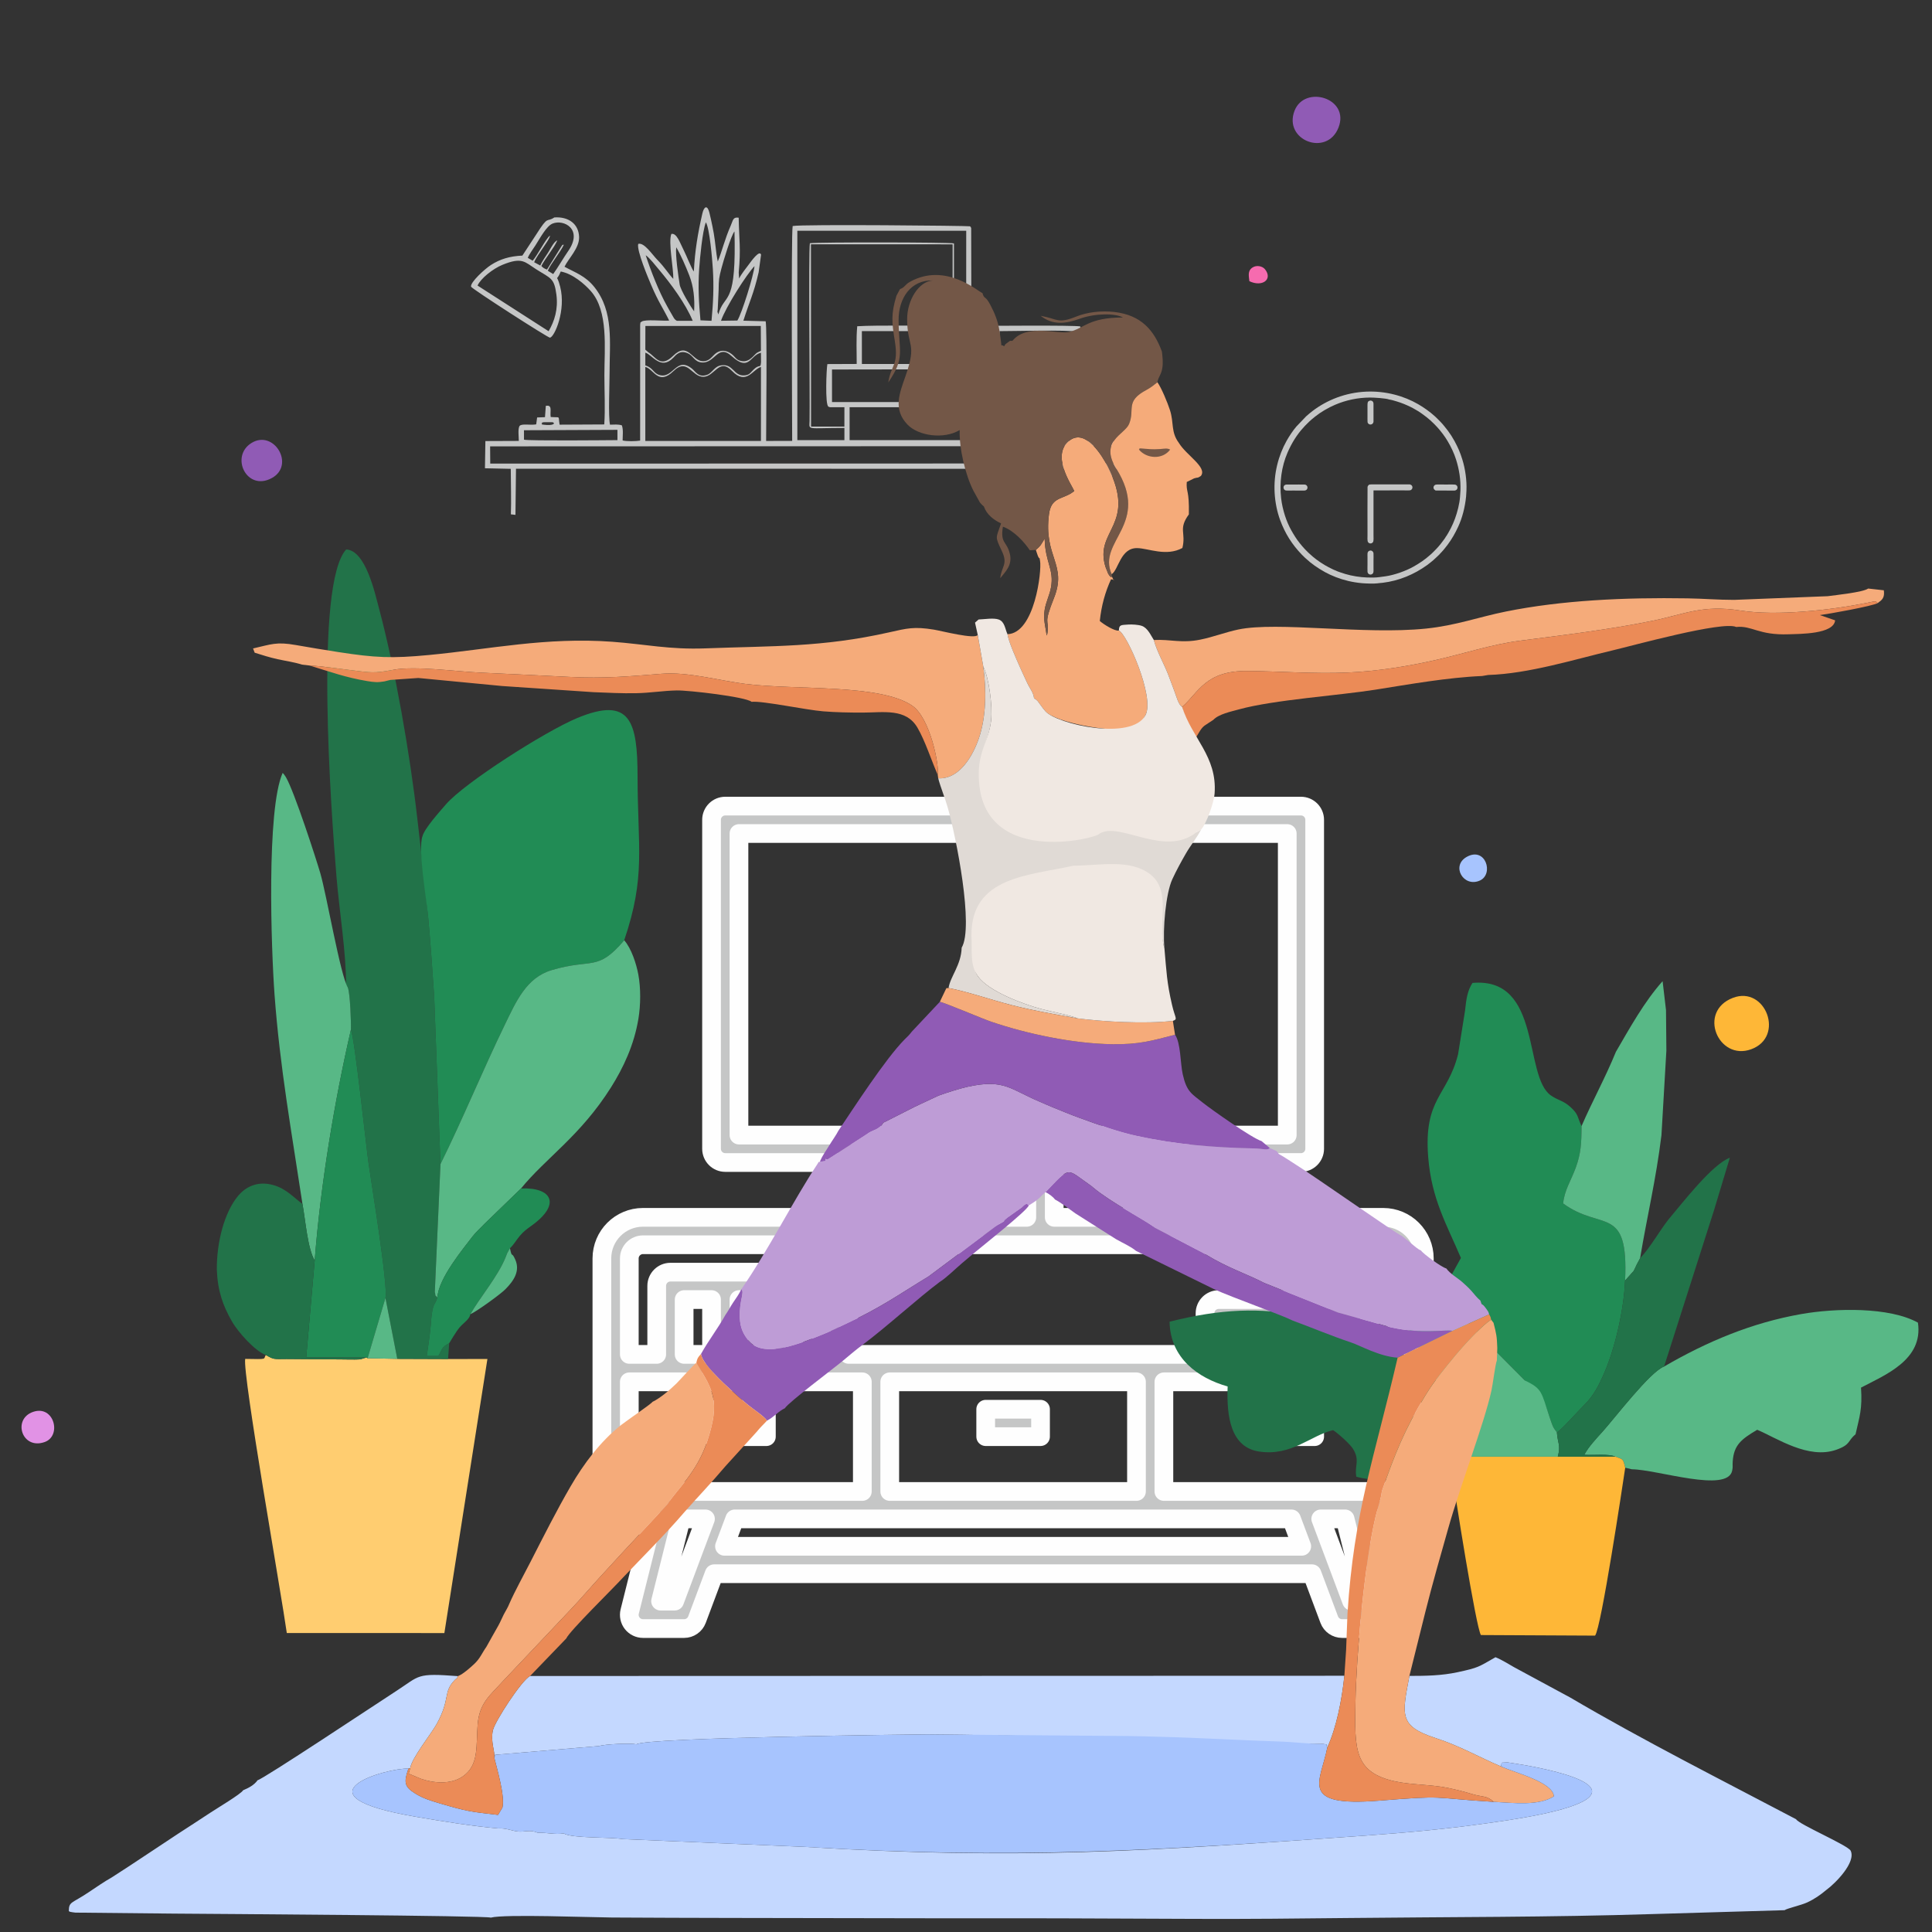 <?xml version="1.0" encoding="UTF-8"?> <!-- Creator: CorelDRAW 2019 (64-Bit) --> <svg xmlns="http://www.w3.org/2000/svg" xmlns:xlink="http://www.w3.org/1999/xlink" xmlns:xodm="http://www.corel.com/coreldraw/odm/2003" xml:space="preserve" width="255mm" height="255mm" style="shape-rendering:geometricPrecision; text-rendering:geometricPrecision; image-rendering:optimizeQuality; fill-rule:evenodd; clip-rule:evenodd" viewBox="0 0 25500 25500"><rect x="0" y="0" width="25500" height="25500" fill="#333333" stroke="none"/> <defs> <style type="text/css"> <![CDATA[ .str0 {stroke:#FEFEFE;stroke-width:246.94;stroke-linecap:round;stroke-linejoin:round;stroke-miterlimit:22.926} .fil1 {fill:#C5C6C6} .fil18 {fill:#735747} .fil15 {fill:#735747} .fil2 {fill:#218C55} .fil7 {fill:#227349} .fil5 {fill:#227349} .fil3 {fill:#58B886} .fil8 {fill:#905BB5} .fil10 {fill:#A7C4FE} .fil13 {fill:#BE9CD6} .fil12 {fill:#C4D8FF} .fil17 {fill:#E0DAD5} .fil9 {fill:#E192E5} .fil16 {fill:#EB8B57} .fil19 {fill:#F0E8E2} .fil14 {fill:#F5AB7A} .fil11 {fill:#F66BAF} .fil4 {fill:#FEB737} .fil6 {fill:#FFCD70} .fil0 {fill:#C5C6C6;fill-rule:nonzero} ]]> </style> </defs> <g id="Слой_x0020_1">  <path class="fil0 str0" d="M9391.57 18600.11l723.68 0 0 361.84 -723.68 0 0 -361.84zm8865.07 -2532.87l-4342.08 0 0 -723.68 3256.56 0c99.92,0 180.92,-81.01 180.92,-180.92l0 -4342.07c0,-99.92 -81.01,-180.92 -180.92,-180.92l-7598.63 -0.01c-99.92,0 -180.92,81.01 -180.92,180.92l0 4342.08c0,99.91 81.01,180.92 180.92,180.92l3256.56 0 0 723.68 -4342.08 0c-299.74,0 -542.76,243.02 -542.76,542.76l0 2894.71c0,299.74 243.02,542.76 542.76,542.76l130.3 0 -305.83 1222.62c-13.43,54.07 -1.33,111.31 32.95,155.21 34.28,43.82 86.93,69.53 142.58,69.53l542.76 0c75.44,0.09 142.94,-46.64 169.53,-117.23l227.21 -606.45 7890.68 0 227.21 606.45c26.59,70.59 94.08,117.32 169.52,117.23l542.76 0c55.65,0 108.3,-25.7 142.58,-69.52 34.28,-43.9 46.38,-101.15 32.95,-155.21l-305.83 -1222.62 130.3 -0.01c299.74,0 542.76,-243.02 542.76,-542.76l0 -2894.71c0,-299.74 -243.02,-542.76 -542.76,-542.76zm-8503.23 -5065.75l7236.79 0 0 3980.23 -7236.79 0 0 -3980.23zm3437.48 4342.07l361.83 0 0 723.68 -361.83 0 0 -723.68zm-4884.84 1266.44c0,-99.92 81.01,-180.92 180.92,-180.92l9769.67 -0.01c99.91,0 180.92,81.01 180.92,180.92l0 1266.44 -361.84 0 0 -542.76c0,-99.91 -81.01,-180.92 -180.92,-180.92l-1809.2 0c-99.92,0 -180.92,81.01 -180.92,180.92l0 542.76 -4703.91 0 0 -904.6c0,-99.91 -81.01,-180.91 -180.92,-180.91l-2171.03 0c-99.92,0 -180.92,81.01 -180.92,180.91l0 904.6 -361.85 0 0 -1266.43zm9407.83 1266.43l-1447.36 0 0 -361.83 1447.36 0 0 361.83zm-5970.35 1809.2l0 -1447.36 3256.55 0.01 0 1447.36 -3256.55 -0.01zm-1990.12 -1809.2l0 -723.68 361.84 0 0 723.68 -361.84 0zm-723.68 0l0 -723.68 361.84 0 0 723.68 -361.84 0zm1447.36 -723.68l361.84 0 0 723.68 -361.84 0 0 -723.68zm-2171.04 2351.96l0 -1266.44 3075.64 0.01 0 1447.36 -2894.72 -0.01c-99.91,0 -180.92,-81.01 -180.92,-180.92zm598.33 1628.28l-185.69 0 271.38 -1085.52 321.37 0 -179.86 479.07 -227.2 606.45zm657.78 -723.68l135.69 -361.84 7347.91 0 135.69 361.84 -7619.29 0zm8462.76 723.68l-185.69 0 -227.2 -606.45 -179.87 -479.07 321.38 0 271.38 1085.52zm412.64 -1628.28c0,99.92 -81.01,180.92 -180.92,180.92l-2894.72 0 0 -1447.36 3075.64 0.01 0 1266.43zm-1809.2 -904.6l723.68 0 0 361.84 -723.68 0 0 -361.84zm-3618.39 0l723.67 0 0 361.84 -723.67 0 0 -361.84z"></path> <path class="fil1" d="M6468.86 5891.34l8481.91 -2.61 3.35 228.3 -8483.51 1.95 -1.75 -227.64zm2048.53 -1048.17c111.82,25.62 169.5,251.67 371.66,54.97 186.46,-181.42 240.98,77.33 394.37,75.56 150.21,-1.74 207.24,-255.12 376.62,-79.27 191.34,198.65 273.82,-20.66 383.59,-51l-0.09 976.94 -1526.13 -0.08 -0.02 -977.12zm5272.23 531.84l243.08 0.11 3.62 429.5 -247.3 5.12 0.6 -434.73zm-193.02 1.79l71.44 -2.33 54.68 0.39 40.69 -0.52c18.73,64.07 7.31,347.71 7.35,435.33l-174.74 -1.97 0.58 -430.9zm-201.35 331.37l0.06 -332.7 183.41 1.29 -0.16 430.04 -183.2 2.06 -0.11 -100.69zm-2181.58 32.81l-0.12 -349.88 -0.07 -16.35 2163.75 0 -0.02 434.77 -2163.64 -0.13 0.1 -68.41zm-4297.94 -62.27l1233.54 -5.33 0.2 135.75c-157.76,1.17 -1163.77,10.99 -1233.48,-5.8l-0.26 -124.62zm231.64 -90.8c21.94,-15.5 -2.86,-15.41 80.88,-15.04 83.96,0.36 62.54,-4.72 84.97,15.04 -15.03,27.84 -92.46,22.64 -129.49,18.64 -64.81,-7 -12.11,-4.71 -36.36,-18.64zm3833.93 -710.95l2889.08 -4.47 0.1 434.22 -2888.96 -0.18 -0.22 -429.57zm-2463.96 -222.14c90.44,24.64 203.71,239.51 369.67,66.15 36.5,-38.12 90.04,-105.76 193.99,-56.54 74.15,35.11 83.25,110.32 180.63,119.66 175.86,16.87 211.36,-251.61 395.55,-83.66 232.1,211.65 240.83,-11.03 386.21,-44.7l1.28 124.44c-8.83,98.21 -12.31,3.24 -117.22,117.59 -27.99,30.51 -42.92,51.08 -97.9,56.58 -150.97,15.11 -147.62,-159.64 -314.82,-131.59 -87.59,14.69 -113.73,100.78 -182.45,124.65 -114.77,39.85 -152.79,-44.77 -200.17,-82.33 -209.78,-166.32 -245.68,143.34 -433.32,83.16 -78.33,-25.12 -78.3,-94.46 -181.25,-124.93l-0.2 -168.48zm4675.19 113.08l0 -397.31c160.71,0.64 913.04,-19.56 1006.08,7.4l-0.21 418.92c-89.69,26.49 -847.63,6.98 -1005.75,7.48l-0.12 -36.49zm-201.01 -395.3l42.37 -2.12 98.42 0.3 42.58 1.3 -0.22 430.43 -183.24 1.42 0.09 -431.33zm-1615.91 -2.14l1597.83 0.3 0.22 433.5 -1597.72 0.01 -0.33 -433.81zm-2858.2 244.37l0.88 -312.39 1523.02 0.14 2.15 327.8c-51.74,25.48 -49.94,18.75 -86.05,56.81 -53.34,56.24 -106.98,101.02 -195.17,72.15 -42.53,-13.92 -59.18,-43.93 -84.75,-68.21 -52.15,-49.5 -135.71,-90.34 -220.78,-34.33 -58.02,38.2 -84.84,114.61 -183.51,110.57 -140.44,-5.75 -194.93,-261.67 -388.88,-70.98 -167.76,164.94 -231.42,12.24 -325.58,-45.26l-41.33 -36.3zm2796.96 -308.82c-15.68,165.81 -6.46,332.19 -7.17,497.76l-386.94 1.56c-12.23,54.77 -32.6,542.67 14.24,561.58 13.54,5.47 -3.76,3.36 23.84,7.73l186.84 0.07 -0.36 256.02 -439.71 -0.49 -1.55 -2405.53 1869.71 0.14 0.06 1075.42c-296.08,0.49 -1009.75,-10.43 -1258.96,5.74zm-2069.13 -78.17c-21.43,-229.5 -33,-441.71 -17.5,-673.4 9.53,-142.42 43.3,-503.05 88.77,-620 49.32,75.64 84.16,489.46 91.91,611.6 15.22,239.92 4.91,449.2 -17.28,688.15l-145.9 -6.35zm-2942.39 -458.8c43.77,-96.29 203.2,-222.26 330.12,-274.17 260.06,-106.38 293.33,-36.69 443.1,58.74 193.09,123.04 238.24,111.78 267.46,333.68 25.48,193.42 -24.9,351 -102.61,484.4l-938.07 -602.65zm3429.14 461.76l-215.68 2.95c61.56,-180.5 342.84,-619.99 442.14,-721.17 -11.23,124.43 -167.76,626.77 -226.46,718.22zm-250.82 -80.37c-1.47,-2.94 -2.55,-6.93 -3.15,-9.35 -12.47,-50.54 -11.11,22.13 -4.53,-65.64l11.44 -247.83c1.52,-139.26 3.98,-157.86 37.32,-286.58 24.96,-96.41 127.19,-434.33 171.86,-486.31l2.75 149.68c7.96,847.97 -138.77,665.55 -215.69,946.03zm-547.33 83.79c-37.22,-19.47 -44.16,-47.15 -72.44,-93.72 -22.74,-37.44 -37.65,-66.3 -59.22,-104.62 -105.71,-187.76 -212.34,-461.17 -279.77,-666.61 44.29,25.51 140.28,148.22 176.21,190.84 151.93,180.2 350.85,447.9 444.04,674l-208.82 0.11zm37.2 -477.48c-17.72,-112.62 -59.13,-388.18 -45.52,-493.32 60.92,102.75 124.01,249.51 170.86,368.74 59.21,150.69 74.43,310.05 65.06,476.55 -44.18,-57.83 -179.47,-282.47 -190.4,-351.97zm2174.1 1891.48l-0.06 160.87 -621.19 0.34 -0.13 -2763.73 2229 0.26 -0.35 1256.17 -161.3 0.09 -0.02 -1089.72c-60.63,-15.02 -1788.42,-18.01 -1902.08,-2.29 -19.39,141.54 2.01,1980.25 -3.87,2345.34 -2.05,126.92 -50.1,93.42 460,92.67zm-4179.03 -2244.82c17.13,-46.06 71.51,-118.64 100.35,-163.91 62.43,-98 145.73,-254.91 225.88,-288.16 147.76,-61.32 406.95,72.91 207.88,360.97 -67.01,96.95 -129.98,207.98 -198.61,305.09l-71.34 -43.44c29.35,-79.44 167.23,-247.74 211.61,-343.69 -25.27,3.93 -10.75,-8.85 -37.25,29.77l-185.07 297.75c-30.96,-10.05 -56.66,-25.47 -74.59,-47.24 55.46,-108.07 162.07,-228.18 210.36,-336.66 -41.72,8.82 -97.2,122.78 -119.93,157.73 -32.15,49.43 -83.23,122.33 -105,172.55l-80.29 -42.89c24.66,-62.92 72.73,-121.41 111,-181.68 32.07,-50.49 95.57,-133.02 98.28,-170.48 -52.51,35.27 -168.87,265.4 -229.04,331.93l-64.24 -37.64zm349.62 -533.09c-105.81,70.17 -74.11,-35.37 -234.9,219.28l-186.19 284.14c-168.39,7.83 -293.28,46.08 -413.09,122.56 -82.19,52.47 -277.29,230.63 -264.21,287.59 6.03,26.27 1019.08,677.56 1041.51,673.26 61.35,-11.77 214.31,-363.78 134.26,-673.9 -51.84,-200.84 -59.01,-34.57 7.88,-199.71 160.7,30.43 315.48,167.3 394.59,255.94 237.71,266.36 181.43,757.49 181.43,1114.29 0,203.74 12.42,449.94 -1.68,648.42l-589.35 2.98c-22.2,-125.4 21.09,-90.31 -117.72,-101.17 -11.71,-76.45 27.74,-164.39 -64.29,-147.07l-10.91 149.07 -103.92 4.11 -12.04 91.13c-78.61,14.59 -191.99,-14.85 -220.63,22.02 -23.15,42.11 -8.9,140.06 -8.9,196.46l-441.25 1.77 -5.66 359.25 340.8 7.25c0.33,196.55 8.3,416.74 1.4,600.84l60.46 7.07 7.08 -608.8 7801.36 0.08c0.58,106.28 0.13,212.77 0.13,319.15 0,82.14 -22.56,244.27 21.91,290.18 72.76,-1.82 46.56,-110.47 46.56,-268.31 0,-113.67 0.28,-227.36 -0.04,-341.02l336.26 -1.22c12.04,-63.15 12.62,-303.79 -0.63,-360.54l-911.51 -5.38 -1.09 -508.08 -164.67 -6.49 -0.05 -432.65 319.65 -1.75c15.16,-57.16 15.15,-508.69 0.22,-562.11 -72.81,-18.27 -1260.36,-7.52 -1437.66,-6.56l-2.57 -1289.94c-9.28,-28.23 -3.26,-12.44 -17.91,-25.51 -11.23,-7 -2215.59,-28.94 -2338.26,-3.33 -21.24,98.38 -6.46,2663.3 -6.46,2836.2l-343.76 0.26c0,-219.13 14.52,-1476.99 -6.03,-1579.28l-294.32 -7.98c77.21,-244.99 136.42,-353.59 201.41,-638.35l32.05 -232.24c-20.27,-71.52 -136.86,95.43 -160.05,126.28 -36.2,48.16 -105.36,134.89 -129.92,188.86l-5.02 -80.69c30.21,-319.11 4.73,-425.06 -0.32,-723.02 -77.08,-11.46 -73.83,33.9 -104.12,102.3 -79.97,180.61 -115.85,341.11 -172.02,476.35 -24.52,-116.12 -31.29,-251.77 -53.06,-373.97 -11.12,-62.39 -23,-120 -36.72,-182.21 -6.67,-30.24 -12.92,-57.06 -20.69,-88.64 -25.57,-104.03 -70.41,-87.73 -93.21,12.02 -59.93,262.19 -98,487.64 -112.08,764.05 -24.88,-26 -100.14,-214.99 -127.33,-267.81 -55.89,-108.56 -96.49,-243.12 -169.45,-228.04 -43.29,105.98 30.17,461.06 25.49,593.21 -62.71,-64.87 -107.79,-146.71 -210.5,-251.28 -67.77,-68.99 -173.1,-232.82 -252.24,-210.47 -23.79,84.92 134.31,457 170.85,543.13 95.03,224.04 155.27,301.4 237.7,468.99 -77.8,8.32 -319.43,-20.43 -364.08,14.46 -23.24,21.26 -10.33,-10.85 -19.04,40.7l-0.16 1529.07c-52.47,9.53 -181.58,11.71 -231.22,-1.91 -0.08,-63.58 11.32,-139.85 -9.97,-199.17 -48.3,-16.36 -105.17,-9.63 -156.73,-8.96 -23.88,-108.74 -5.7,-532.32 -5.7,-673.57 0,-412.14 58.47,-817.28 -200.07,-1142.1 -118.46,-148.84 -251.77,-191 -394.58,-269.02 51.67,-107.92 197.45,-246.45 192.56,-392.84 -5.89,-176.21 -144.2,-270.85 -327.58,-257.63z"></path> <path class="fil2" d="M19336.9 13339.03l-92.11 575.66c-138.24,553.4 -457.03,577.94 -394.02,1361.72 44.45,552.69 245.55,888.41 431.52,1327.06l-272.85 493.45 1115.69 1123.35c91.51,131.03 108.77,185.49 186.23,174.51l62.42 97.74c5.26,7.59 9.75,11.47 11.54,25.18l20.95 50.2c2.69,7.25 6.05,16.92 8.89,24.88l39.03 116.57c38.22,108.92 36.42,122.25 94.91,196.88 54.61,-28.46 277.71,-280.32 354.69,-356.04 127.86,-125.72 193.26,-250.62 275.4,-441.34 134.95,-313.53 252.75,-809.85 270.01,-1207.05 47.29,-1011.59 -312.41,-646.29 -817.1,-1017.49 11.88,-164.83 107.65,-311.81 166.29,-473.58 67.57,-186.42 75.45,-322.08 75.86,-547.24 -59.61,-130.13 -40.56,-156.76 -147.05,-252.72 -97.75,-88.11 -162,-85.46 -257.88,-152.5 -364.25,-254.78 -113.55,-1565.21 -1034.33,-1485.02 -66.98,102.53 -82.81,215.63 -98.09,365.78z"></path> <path class="fil3" d="M21963.75 18036.68c-181.79,64.77 -652.74,682.3 -811.61,858.83 -73.7,81.88 -184.69,197.99 -241.77,305.8 126.88,8.14 323.72,-16.78 410.94,24.65 103.68,39.19 98.49,20.94 129.53,145.93l87.71 20.88c335.82,2.46 1264.3,317.89 1324.3,16.74 11.42,-57.34 2.71,-55.85 6.68,-117.63 14.16,-220.63 114.71,-296.98 323.46,-420.62 257.43,108.47 675.46,394.96 1045.4,263.18 192.05,-68.42 143.57,-114.03 252.38,-203.11 54.26,-241.89 91.02,-332.8 72.39,-616.64 321.25,-168.56 823.6,-367.23 751.28,-857.43 -377.7,-209.51 -1089.65,-192.78 -1541.42,-113 -653.45,115.36 -1240.48,362.16 -1809.27,692.42z"></path> <path class="fil4" d="M19036.33 19429.9l128.08 -5.53c33.36,276.96 318.5,2062.96 381.77,2156.3l1506.57 7.5c80.46,-94.91 363.06,-1982.95 398.09,-2216.28 -31.04,-124.98 -25.84,-106.75 -129.53,-145.93l-760.36 0.37 -1279.67 0.3c-124.15,57.56 -62.63,42.62 -124.41,107.61 -46.66,49.04 12.06,-0.71 -65.85,59.2 -148.14,113.96 21.7,-37.13 -54.69,36.46z"></path> <path class="fil5" d="M19036.33 19429.9c76.39,-73.59 -93.45,77.5 54.69,-36.46 77.91,-59.91 19.19,-10.16 65.85,-59.2 61.78,-64.99 0.26,-50.05 124.41,-107.61 65.97,-36.87 177.09,-22.45 280.21,-28.91 -47.47,-103.76 -66.52,-150.98 -163.26,-220.49l13.37 49.91c-347.59,-214.81 -581.56,-212.57 -733.02,-310.47l-37.65 -25.4c-30.96,-18.86 -94.95,-51.17 -125.84,-66 132.71,189.07 -186.12,-216.94 -45.9,-288.17 -10.31,-54.42 15.87,-476.53 25.1,-166.96 61.82,258.06 -38.62,173.46 182.61,297.21 215.14,120.35 371.46,256.3 608.94,327.72 -44.15,-127.93 -160.72,-281.33 -229.97,-396.9 -42.66,-71.11 -69.4,-117.95 -103.95,-177.98l-135.44 -193.85c-1245.89,-634.86 -2013.31,-928.22 -3379.59,-581.49 9.04,482.81 375,742.7 766.49,854.9 -15.88,402.54 42.28,803.43 417.14,859.09 429.05,63.68 681.32,-215.71 974.98,-282.64 65.85,42.69 222.91,182.27 263.18,247.9 94.2,153.44 16.32,221.57 43.1,366.9 405.08,114.3 760.7,-76.46 1134.55,-61.1z"></path> <path class="fil3" d="M21327.88 13882.76c-139.17,341.54 -310.28,649.05 -453.63,980.73 -0.41,225.16 -8.29,360.82 -75.86,547.24 -58.64,161.77 -154.41,308.75 -166.29,473.58 504.69,371.2 864.39,5.9 817.1,1017.49l112.84 -126.77c15.95,-27.79 25.29,-53.75 40.23,-83.89l44.82 -83.78c91.77,-550.6 209.95,-1035.57 282,-1624.34l64.99 -1115.99 -4.93 -535.54 -44.82 -381.4c-242.93,272.63 -433.57,618.5 -616.45,932.67z"></path> <path class="fil3" d="M18816.48 18026.34l135.44 193.85c34.55,60.03 61.29,106.87 103.95,177.98 69.25,115.57 185.82,268.97 229.97,396.9 58.01,39.78 111.64,114.67 112.39,182.16 96.74,69.51 -31.04,72.69 16.44,176.45 -103.09,6.46 -67.42,36.08 -133.39,72.95l1279.67 -0.3c41.46,-156.8 -2.13,-173.38 -11.85,-320.1 -58.49,-74.63 -56.69,-87.96 -94.91,-196.88 -112.31,-335.42 -93.75,-378.22 -329.06,-489.08l-1115.69 -1123.35c-221.34,-123.89 -581.6,-479.92 -791.89,-555.71 33.13,236.51 175.44,576.63 269.31,784.27 84.67,187.24 310.95,565.09 329.62,700.86z"></path> <path class="fil5" d="M22021.35 16095.94c-124.08,158.82 -235.8,364.78 -374.26,511.42l-44.82 83.78c-14.94,30.14 -24.28,56.1 -40.23,83.89l-112.84 126.77c-17.26,397.2 -135.06,893.52 -270.01,1207.05 -82.14,190.72 -147.54,315.62 -275.4,441.34 -76.98,75.72 -300.08,327.58 -354.69,356.04 9.72,146.72 53.31,163.3 11.85,320.1l760.36 -0.37c-87.22,-41.43 -284.06,-16.51 -410.94,-24.65 57.07,-107.8 168.08,-223.93 241.77,-305.8 158.86,-176.52 629.82,-794.06 811.61,-858.82l658.17 -2059.9 210.14 -696.49c-238.3,90.46 -628.66,601.99 -810.71,815.64z"></path> <path class="fil6" d="M5865.15 21554.29l568.13 -3617.21 -519.29 0.62 -670.3 -2.43 -392.1 -8.21 -15.1 -9.72 -79.56 24.13c-11.61,1.59 -61.89,2.61 -75.71,2.77 -60.73,0.68 -125.04,-1.62 -186.46,-1.71l-712.6 -5.2c-174.67,1.68 -165.83,8.06 -274.22,-52.92 -36.95,56.09 39.69,57.24 -271.41,51.3 -39.16,192.63 482.75,3137.14 548.9,3618.24l2079.72 0.34z"></path> <path class="fil5" d="M4567.23 12994.65l23.16 38.32c32.09,76.17 45.14,481.25 41,559.01 49.83,108.2 196.61,1498.55 231.22,1748.2 38.57,278.14 261.48,1627.48 224.85,1790.91l156.23 804.18 670.3 2.43 14.66 -208.69c-100.51,48.32 -93.04,82.56 -142.47,168.44l-153.38 -0.06c15.91,-117.29 39.79,-258.74 51.27,-393 5.26,-61.23 10.46,-150.45 23.66,-211.68 22.13,-102.48 36.98,-75.15 65.4,-168.81 -50.43,-54.38 -13.73,6.63 -34.21,-70.7l74.87 -1688.9 -82.84 -2211.74c-24.53,-353.81 -47.22,-700.49 -80.06,-1053.49 -41.09,-441.75 -94.98,-874.29 -143.88,-1304.65 -94.91,-835.22 -292.98,-1973.67 -503.98,-2762.1 -56.09,-209.5 -176.65,-767.27 -433.78,-780.25 -420.05,459.72 -198.51,3458.93 -128.06,4319.89 35.61,435.46 128.72,1007.55 126.04,1422.69z"></path> <path class="fil2" d="M5885.38 10617.08c-75.58,88.25 -284.11,316.67 -310.2,423.2 -60.23,172.58 54.51,830.92 75.71,1058.78 32.84,353 55.54,699.69 80.06,1053.51l82.84 2211.74c293.76,-593.23 553.72,-1230.69 847.7,-1836.21 150.04,-309.05 284.64,-624.11 620.55,-723.93 537.98,-159.88 599.86,26.4 956.82,-393.59 286.95,-847.15 177.27,-1212.98 176.3,-2156.49 -0.74,-728.39 -92.01,-1069.87 -796.87,-776.79 -420.65,174.93 -1490.04,856.23 -1732.91,1139.78z"></path> <path class="fil3" d="M5813.79 15364.31l-74.87 1688.9c20.48,77.32 -16.21,16.3 34.21,70.69 14.14,-253.14 344.94,-647.48 464.41,-804.93 45.08,-59.37 105.35,-110.55 153.34,-162.28l485.96 -470.42c325.39,-401.1 784.23,-693.87 1188,-1335.03 160.6,-255.03 303.42,-555.31 361.19,-903.35 30.1,-181.2 33.06,-404.37 -1.4,-587.7 -25.96,-138.11 -89.86,-339.95 -185.77,-449.61 -356.96,419.99 -418.84,233.71 -956.82,393.59 -335.91,99.82 -470.51,414.88 -620.55,723.93 -293.98,605.52 -553.94,1242.98 -847.7,1836.21z"></path> <path class="fil3" d="M3992.06 15890.07c38.19,200.75 66.96,591.89 161.62,746.54 75.4,-988.66 262.23,-2112.6 477.71,-3044.63 4.14,-77.76 -8.91,-482.84 -41,-559.01 -98.52,-163.03 -278.89,-1220.73 -363.15,-1509.45 -54.2,-185.65 -341.08,-1072.05 -452.12,-1262.9 -2.83,-4.88 -7.06,-11.76 -9.99,-16.25 -18.83,-29.07 -22.76,-31.25 -34.71,-42.71 -214.42,484.9 -151.29,2319.48 -106.93,2925.19 70.35,960.23 227.99,1830.54 368.57,2763.22z"></path> <path class="fil2" d="M4153.68 16636.61l-111.85 1278.02 794.66 2.71 15.1 9.72 235.87 -795.97c36.63,-163.43 -186.28,-1512.77 -224.85,-1790.91 -34.61,-249.65 -181.39,-1640 -231.22,-1748.2 -215.48,932.03 -402.31,2055.97 -477.71,3044.63z"></path> <path class="fil7" d="M2861.74 16758.32c11.58,287.04 82.49,476.15 196.83,677.99 85.26,150.51 310.23,397.64 449.37,448.1 108.39,60.98 99.55,54.6 274.22,52.92l712.6 5.2c61.42,0.09 125.73,2.39 186.46,1.71 13.82,-0.16 64.1,-1.18 75.71,-2.77l79.56 -24.13 -794.66 -2.71 111.85 -1278.02c-94.66,-154.65 -123.43,-545.79 -161.62,-746.54 -105.06,-74.15 -208.5,-197.32 -379.43,-247.16 -220.64,-64.38 -377.69,30.88 -468.83,139.55 -183.17,218.43 -284.65,613.71 -282.06,975.86z"></path> <path class="fil2" d="M5773.13 17123.9c-28.42,93.66 -43.27,66.33 -65.4,168.81 -13.2,61.23 -18.4,150.45 -23.66,211.68 -11.48,134.26 -35.36,275.71 -51.27,393l153.38 0.06c49.43,-85.88 41.96,-120.12 142.47,-168.44 15.97,-24.84 94.91,-160.78 138.31,-209.87 59.8,-67.67 131.61,-108.23 141.04,-172.98 119.54,-212.33 358.42,-491.99 462.67,-744.51 2.37,-5.73 22.42,-57.93 23.07,-59.33l36.58 -68.08c40.49,-30.88 90.52,-116.64 131.11,-163.24 50.77,-58.37 84.45,-83.58 155.93,-134.98 391.16,-281.28 269.04,-507.21 -140.52,-489.75l-485.95 470.42c-48.01,51.74 -108.27,102.91 -153.35,162.28 -119.47,157.45 -450.28,551.79 -464.41,804.93z"></path> <polygon class="fil3" points="4851.59,17927.06 5243.69,17935.27 5087.46,17131.09 "></polygon> <path class="fil3" d="M6208 17346.16c87.04,-39.01 395.84,-262.39 462.67,-329.94 110.79,-112.06 196.83,-239.41 130.25,-391.07 -53.86,-122.52 -38.39,-2.33 -70.6,-150.91l-36.58 68.08c-0.65,1.4 -20.7,53.6 -23.07,59.33 -104.25,252.52 -343.13,532.18 -462.67,744.51z"></path> <path class="fil1" d="M19270.83 6553.85c-5.71,95.01 -37.14,210.71 -67.06,292.36 -15.88,43.36 -34.31,85.35 -54.16,124.35 -10.18,19.99 -20.47,39.05 -31.36,57.89 -5.39,9.32 -10.94,18.84 -16.62,28.01 -3.08,4.96 -5.85,9.1 -8.66,13.65 -2.66,4.29 -6.13,11.11 -8.62,12 -8.4,19.43 -52.22,74.18 -66.95,93.92 -4.08,5.47 -7.15,8.97 -11.98,14.78 -3.65,4.38 -7.79,10.37 -11.82,13.2 -3.06,5.58 -8.31,11.02 -12.87,15.68 -4.85,4.95 -7.62,8.85 -13.47,14.78 -9.18,9.3 -16.95,19.63 -27.32,28.65 -9.3,11.91 -21.55,20.53 -31.46,31.61 -9.87,11.04 -21.73,20.29 -32.58,29.93 -71.12,63.19 -132.53,104.74 -219.26,154.09 -98.6,56.1 -254.15,111.78 -369.85,127.69l-79.13 10.58c-46.28,7.12 -114.07,6.93 -161.92,5.18 -95.94,-3.51 -198.74,-19.27 -289.74,-46.47 -22.46,-6.71 -42.75,-13.24 -64.05,-20.79 -13.53,-4.8 -50.13,-17.06 -59.8,-23.5 -11.65,-3.03 -37.52,-15.45 -48.77,-21.14 -15.66,-7.91 -30.7,-15.2 -46.61,-23.3 -66.97,-34.11 -152.96,-91.58 -209.47,-140.15l-55.86 -49.75c-11.66,-13.16 -39.43,-37.89 -51.85,-52.26l-32.82 -37.11c-11.48,-12.34 -20.76,-25.08 -31.61,-38.3 -41.89,-51.01 -77.78,-110.41 -111.05,-168.61 -31.24,-54.65 -63.62,-130.29 -84.3,-195.4 -23.11,-72.78 -41.15,-148.01 -50.52,-229.14 -23.76,-205.92 5.08,-418.06 83.71,-600.51 53.43,-123.97 126.2,-243.64 218.32,-340.99 6.44,-6.8 9.41,-11.88 17.11,-18.62 17.16,-14.99 46.54,-49.1 71.07,-68.78 3.63,-2.9 5.71,-5.57 9.3,-8.51l47.33 -38.97c73.83,-59.88 174.16,-118.08 263.12,-156.39 145.07,-62.47 301.89,-95.62 463.72,-96.44 51.52,-0.26 211.25,9.31 252.9,26 30.4,4.07 70.87,16.83 99.71,25.34 58.85,17.37 122.53,43.43 176.98,69.98 16.46,8.02 66.37,33.53 78.59,42.78 28.28,12.69 112.63,74.46 136.28,93.42 35.1,28.13 68.97,57.51 100.68,89.77 31.31,31.85 43.4,45.2 72.67,79.01 3.86,4.46 13.83,16.07 16.36,20.68 8.4,10.09 15.05,18.57 23.04,29.2 6.61,8.79 16.1,20.81 21.76,30.73 8.25,8.04 38.53,57.7 46.36,70.74 43.51,72.43 84.16,158.42 110.11,240.97 41.16,130.87 62.21,260.23 57.84,409.14l-5.42 79.02zm-1088.65 1145.2c20.45,-3.61 47.19,-4.5 68.64,-7.15 216.11,-26.7 412.65,-109.21 585.92,-233.87 30.15,-21.7 55.77,-43.73 82.84,-65.95 16.27,-13.36 74.15,-70 77.03,-72.11 6.13,-9.48 18.77,-19.54 26.85,-29.28 4.47,-5.38 9.09,-9.38 13.42,-14.84 3.17,-4 9.28,-10.87 12.52,-14.07 4.85,-6.65 9.74,-11.36 14.95,-17.98l41.32 -52.37c55.53,-74.75 99.31,-150.3 139.88,-237.99 54.72,-118.26 90.18,-255.03 105.07,-399.85l4.76 -78.72c6.23,-135.44 -16.48,-288.92 -53.9,-408.95 -30.89,-99.08 -56.99,-157.57 -103.59,-244.51 -13.71,-25.58 -32.43,-52.44 -42.87,-72.1 -13.56,-20.96 -28.79,-42.41 -43.67,-63.02 -14.11,-19.54 -78.41,-100.22 -97.17,-117.05 -14.02,-12.57 -46.37,-49.19 -66.3,-66.07 -5.39,-4.56 -8.35,-7.73 -13.97,-12.8 -63.51,-57.33 -141.1,-112.28 -216.19,-155.75 -185.8,-107.56 -426.32,-176.49 -683.88,-165.6 -276.64,11.7 -520.61,112.44 -706.46,253.04 -14.37,10.87 -72.57,57.04 -87.1,72.05l-130.17 136.13c-44.21,51.6 -95.12,128.16 -129.13,189.21 -106.09,190.44 -172.43,430.19 -157.03,690.44 7.3,123.48 32.9,247.23 72.01,353.43 66.15,179.63 157.83,323.79 288.02,458.77l40.57 39.74c4.41,4.72 8.86,7.47 13.51,11.83 69.59,65.2 151.92,122.53 248.78,176.65 87.07,48.66 199.06,91.93 307.94,117.57 58.96,13.88 120.36,23.91 182.87,29.45 46.08,4.09 161.53,8.43 204.53,1.72z"></path> <path class="fil1" d="M18070.15 6397c8.28,-0.46 3.57,-3.57 30.67,-3.52l106.89 -0.03 401.05 0.09c16.41,5.89 26.71,10.84 32,27.64 6,19.05 -2.89,33.7 -12.68,42.3 -13.34,11.71 -29.75,9.19 -49.73,9.19 -96.71,0 -195.19,-1.11 -291.43,0.06l-79.21 -0.01 -79.18 -0.03 -0.02 592.63c0,23.58 4.42,74.77 -7.21,90.4 -17.34,23.3 -48.48,21.95 -64.76,0.01 -11.67,-15.73 -7.21,-68.12 -7.21,-91.9 0,-66.71 -1.47,-623.76 0.56,-637.19 2.51,-16.63 19.39,-28.76 19.4,-28.73 0.15,0.27 0.58,-0.6 0.86,-0.91z"></path> <path class="fil1" d="M18948.04 6473.96c6.91,-0.96 28.29,0.64 37.91,0.64 13.39,0 26.78,0 40.16,0 26.4,0 56.11,-1.26 82.09,0.25l94.39 -0.25c9.27,-2.82 17.77,-5.94 23.09,-11.11 16.86,-16.43 17.5,-51.81 -12.84,-65.02 -14.19,-6.18 -107.33,-3.06 -130.2,-3.06 -24.71,0 -114.92,-3.15 -132.11,1.23 -30.82,7.86 -45.68,51.72 -7.54,73.86l5.05 3.46z"></path> <path class="fil1" d="M18049.43 7546.24c1.45,26 29.71,46.94 57.45,32.81 27.1,-13.8 21.63,-41.96 21.63,-77.44 0,-33.22 0,-66.45 0,-99.67 0,-30.94 1.82,-67.71 -0.1,-97.94 -1.67,-26.46 -29.58,-47.25 -57.5,-33.13 -27.27,13.79 -21.57,43.95 -21.57,77.52 0,33.22 0,66.44 0,99.67 0,31.39 -1.63,67.34 0.09,98.18z"></path> <path class="fil1" d="M17059.96 6474.54l69.03 0.19 93.6 -0.13c11.11,-3.53 18.23,-5.41 25.1,-13.54 5.73,-6.77 10.3,-16.44 9.53,-28.91 -1.3,-20.92 -17.92,-35.82 -38.65,-36.7 -50.15,-2.13 -102.72,1.2 -153.25,-0.15 -27.19,0.49 -54.54,-0.13 -81.75,0.08 -58.28,0.43 -54.97,77.06 -4.3,79.17 25.61,1.07 54.85,0.36 80.69,-0.01z"></path> <path class="fil1" d="M18049.18 5342.9c1.23,32.02 -1.53,215.38 0.85,228.11 8.67,46.38 77.78,42.49 78.5,-9.19 0.35,-25.68 -0.02,-51.68 -0.02,-77.4 0,-50.58 0.89,-101.97 -0.07,-152.45 0.55,-29.46 -15.59,-46.23 -45.46,-45.07 -30.37,9.98 -32.76,20.38 -33.8,56z"></path> <path class="fil4" d="M22871.3 13170.66c-469.26,181.04 -191.32,835.33 241.48,678.41 450.27,-163.22 189.72,-844.77 -241.48,-678.41z"></path> <path class="fil8" d="M17666.49 1683.64c152.55,-390.85 -447.14,-566.21 -580.13,-222.11 -151.03,390.71 427.81,612.43 580.13,222.11z"></path> <path class="fil8" d="M3318.77 5847.14c-285.65,177.35 -62.64,644.77 269.54,462.27 312.02,-171.43 25.97,-645.77 -269.54,-462.27z"></path> <path class="fil9" d="M437.23 18634.93c-277.56,94.92 -148.43,505.52 152.82,398 228.5,-81.53 124.09,-492.7 -152.82,-398z"></path> <path class="fil10" d="M19358.91 11309.83c-211.55,118.65 -41.66,407.63 172.47,312.74 189.67,-84.05 77.07,-452.71 -172.47,-312.74z"></path> <path class="fil11" d="M16490.04 3711.19c167.84,81.14 312.6,-21.63 207.12,-156.3 -34.93,-44.6 -115.45,-59.67 -169.13,-21.96 -63.49,44.6 -44.63,110.69 -37.99,178.26z"></path> <path class="fil12" d="M18602.38 22120.04c-95.09,507.62 -144.36,659.17 334.48,816.33 352.88,115.8 560.25,245.09 875.29,378.84 13.87,-67.55 -11.92,-44.63 83.56,-53.96 0.02,0 1374.62,184.95 1074.63,462.92 -201.92,187.11 -1085.23,303.36 -1332.14,338.8 -535.62,76.85 -1072.3,125.77 -1614.32,164.55 -2897.38,207.42 -4589.17,322.11 -7404.81,148.66l-2402.1 -102.8c-155.96,-28.64 -674.67,-7.63 -776.08,-74.71 -118.43,19.17 -215.09,-13.23 -341.72,-8.07 -111.63,-48.45 -171.36,-4.45 -275.33,-18.47 -61.31,-8.26 -153.25,-45.99 -248.47,-39.09 -367.46,-33.77 -714.75,-91.1 -1071.66,-151.39 -1700.15,-287.18 -377.59,-653.26 -113,-637.97l23.32 -6.36c21.26,-135.63 278.09,-452.63 350.03,-583.26 184.53,-335.02 81,-417.35 236.22,-577.68 44.04,-45.48 17.64,6.45 43.05,-53.39 -555.4,-41.97 -495.65,-9.4 -814.08,196.79 -247.57,160.29 -1760.65,1166.34 -1829,1176.91 -47.83,66.63 -119.49,102.05 -191.49,132.8 -23.06,46.26 -353.95,243.83 -426.11,291.92 -147.99,98.65 -292.01,189.98 -434.23,283.13 -274.89,180.05 -586.66,391.98 -871.9,574.12 -91.31,50.45 -227.77,144.07 -309.7,199.06 -222.34,149.24 -257.34,118.18 -258.59,247.02 27.18,12.74 -5.91,4.48 49.48,14.72 6.95,1.3 29.2,4.1 37,4.81l1296.74 13.04c575.21,4.34 4129.38,26.83 4187.13,52.97 174.56,-47.67 1319.98,-3.23 1595.41,-1.41 533.9,3.48 1061.18,4.52 1595.18,5.72 5048.39,11.16 2441.51,-3.7 6121.53,12.39 669.18,2.94 1344.6,-4.29 2013.92,-11.61 1329.55,-14.56 2667.52,-9.47 3997.21,-51.81l1751.7 -51.37c36.74,-24.89 219.75,-65.45 299.33,-102.42 96.63,-44.89 174.45,-99.25 253.84,-166.01 115.87,-84.34 393.56,-362.59 319.75,-516.59 -34.03,-71.06 -691.11,-351.15 -719.74,-415.26 -986.11,-519.27 -2027.55,-1045.31 -2982.31,-1606.81l-737.55 -398.46c-76.02,-41.87 -161.56,-98.49 -248.06,-133.29 -227.74,129.76 -221.36,137.58 -499.52,197.59 -211.48,45.62 -416.19,49.1 -636.89,49.1z"></path> <path class="fil13" d="M10820.69 15334.51c-32.73,10.43 0.29,-18.18 -36.83,37.59 -300.16,451.07 -648.55,1139.46 -1000.75,1646.56 49.74,29.49 -27.44,149.13 -18.86,370.58 5.34,138.08 46.67,220.13 116.6,306.37 201.05,248.02 721.72,19.57 987.65,-86.76 85.33,-34.12 197.1,-89.87 286.05,-131.18 478.75,-222.39 697.63,-385.24 1102.42,-630.97l903.58 -674.67c169.08,-95 29.51,-15.64 135.31,-100.84l188.07 -133.26c34.41,-29.72 65.76,-73.07 93.55,-26.33 46.51,-30.02 79.81,-49.45 118.39,-80.87 44.98,-36.67 58.81,-60.53 104.12,-95.71 331.67,-347.73 270.95,-313.58 575.56,-101.6 30.05,20.91 27.79,19.66 55.77,43.29 218.79,184.64 686.86,431.85 799.32,517.67 3.41,2.59 7.68,6.71 11.02,9.35l641.34 334.8c0.45,0.21 27.18,16.27 36.55,21.97 293.02,178.17 520.9,246.46 766.94,372.93l967.33 387.7 700.2 197c420.19,95.08 715,27.11 818.11,47.51l482.84 -217.26c-12.03,-43.67 -4.92,-20.4 -24.02,-53.39 -5.3,-9.16 -27.72,-38.7 -33.23,-45.64 -48.66,-61.28 -32.31,-0.9 -58.24,-83.14 -44.37,-36.27 -77.67,-81.2 -113.45,-121.99 -43.26,-49.37 -83.27,-83.61 -122.96,-119.95 -69.1,-61.42 -159.81,-107.72 -213.53,-182.12 -59.68,-14.65 -303.98,-191.11 -333.96,-237.06 -44.41,-17.99 -88.24,-60.53 -121.42,-86.22l-131.51 -107.11c-44.44,-6.22 -1127.41,-769.53 -1406.66,-944.94 -82.8,-52.02 -125.69,-83.93 -217.58,-135.72l-28.17 -38.37 -90.7 -40.36c-34.9,35.63 -78.18,7.96 -210.64,5.25 -533.97,-10.95 -1025.99,-51.46 -1547.46,-165.07 -253.41,-55.2 -506.6,-148.82 -748.05,-235.89 -118.06,-42.58 -251.45,-98.16 -355.01,-140.27l-85.2 -35.91c-24.54,-11.02 -57.96,-25.7 -82.93,-36.08 -393.96,-164.1 -472.34,-308.26 -959.09,-200.14 -101.45,22.54 -274.22,76.45 -384.65,117.15l-312.74 146.65c-4.5,2.19 -9.44,4.92 -13.85,7.18l-371.87 188.83c-58.33,30.12 6.22,-13.05 -35.13,22.54 -23.08,19.85 8.62,13.9 -57.87,60.01 -55.93,38.81 -88.57,33.61 -155.04,84.26l-514.37 331.72c-49.95,13.85 -23.22,-59.21 -32.55,21.62l-72.4 10.29z"></path> <path class="fil12" d="M17465.65 23018.18c79.67,13.5 20.21,-9.08 53.7,45.03 118.1,-257.48 190.61,-616.56 224.65,-945.25l-10747.4 3.24c-107.22,49.71 -466.8,601.44 -491.29,717.52 -31.92,151.37 26.56,262.53 20.26,367.19l7.81 -44.48 1370.85 -115.72c77.01,-24.21 406.87,-41.61 496.69,-22.94 113.59,-90.85 3730.31,-130.85 3834.98,-131.22 2546.32,21.09 3279.63,126.63 5229.75,126.63z"></path> <path class="fil14" d="M18239.09 19681.57c-14.2,116.72 -53.16,210.17 -82.01,331.06 -149.97,628.48 -256.02,1845.22 -266.97,2460.42 -10.9,612.93 -20.73,921.33 527.96,1039.94 208.31,45.03 480.89,40.86 691.06,85.09 118.63,24.96 208.97,47.38 319.87,81.08 139.38,42.35 192.51,16.75 287.49,103.18 272.6,14.84 590.87,54.83 793.31,-72.58 -15.31,-190.18 -508.3,-309.79 -697.65,-394.55 -315.04,-133.75 -522.41,-263.04 -875.29,-378.84 -478.84,-157.16 -429.57,-308.71 -334.48,-816.33l211.26 -847.57c91.8,-366.48 198.01,-734.7 300.86,-1098.56 165.68,-586.09 471.02,-1369.87 571.14,-1821.46 18.84,-85.02 48.7,-337.11 71.45,-398.18l5.32 -161.25c-4.61,-157.7 -13.45,-190.41 -49.74,-333.91l-30.78 -39.8c-108.36,57.87 -383.53,361.21 -466.59,462.38 -148.25,180.59 -279.88,336.76 -401.59,535.08 -269.76,439.55 -404.63,774.68 -574.62,1264.8z"></path> <path class="fil14" d="M8612.46 18502.35c-17.38,28.38 -333.65,242.32 -413.91,305.55 -271.05,213.59 -493.65,510.35 -666.84,809.1 -189.78,327.31 -359.18,664.46 -531.57,1001.2 -80.38,157.03 -207.77,388.16 -276.8,547.04 -22.11,56.03 -44.32,85.75 -74.51,143.87 -22.92,44.09 -41.1,91.76 -71.03,145.92 -59.59,107.87 -103.08,179.37 -158.17,281.13 -58.03,81.72 -81.16,150.51 -156.21,222.09 -43.81,41.78 -152.64,140.67 -220.09,164.74 -25.41,59.84 0.99,7.91 -43.05,53.39 -155.22,160.33 -51.69,242.66 -236.22,577.68 -71.94,130.63 -328.77,447.63 -350.03,583.26l-20.42 72.18 159.74 67.41c174.92,61.09 393.87,76.18 547.8,-25.67 226.49,-149.91 179.65,-410.85 203.76,-694.29 24.1,-283.13 162.36,-377.87 330.64,-565.34l872.42 -922.63c146.08,-151.9 313.44,-349.07 426.53,-470.6 139.07,-149.43 259.81,-285.15 430.58,-466.12l445.92 -479.42c120.08,-193.48 385.1,-411.44 521.98,-825.39 178.47,-539.7 78.66,-677.57 -142.39,-1039.83 -24.61,12.7 -229.55,240.69 -263.58,273.88 -88.39,86.12 -215.33,193.44 -314.55,240.85z"></path> <path class="fil14" d="M3361.51 8614.78c102.14,32.12 192.88,61.4 301.27,85.54 108.47,24.16 210.87,36.48 323.63,71.95l99.11 11.72c169.99,8.29 369.28,40.11 541.46,60.72 273.23,32.66 298.98,45.88 566.4,-4.4 283.95,-53.39 826.99,22.58 1145.12,37.51 394.26,18.49 781.72,36.11 1177.14,56.48 451.88,23.29 788.56,-6.97 1218.49,-41.33 347.87,-27.79 755.6,89.63 1103.17,133.51 666.35,84.14 1780.83,-2.12 2203.12,287.74 235.63,161.75 357.79,780.15 336.81,913.78l5.93 44.61c284.1,16.41 460,-305.34 535.17,-523.5 98.85,-286.89 102.36,-635.33 60.08,-949.59l-73.52 -419.73c-29.63,62.97 -481.65,-53.72 -578.23,-69.48 -263.16,-42.98 -354.89,-17.19 -591.72,35.99 -887.87,199.31 -1531.94,177.2 -2424.69,211.28 -475.21,18.13 -795.88,-55.37 -1228.93,-87.19 -872.78,-64.15 -1617.93,98.61 -2420.22,174.84 -495.07,47.03 -707.66,36.29 -1193.35,-38.5 -183.39,-28.24 -384.71,-61.78 -564.12,-93.31 -256.96,-45.17 -321.33,-9.92 -563.62,45.29l21.5 56.07z"></path> <path class="fil8" d="M11066.03 14923.85c-28.83,57.33 -85.14,134.43 -119.81,192.46 -47.31,79.18 -86.6,124.37 -125.53,218.2l72.4 -10.29c9.33,-80.83 -17.4,-7.77 32.55,-21.62l514.37 -331.72c66.47,-50.65 99.11,-45.45 155.04,-84.26 66.49,-46.11 34.79,-40.16 57.87,-60.01 41.35,-35.59 -23.2,7.58 35.13,-22.54l371.87 -188.83c4.41,-2.26 9.35,-4.99 13.85,-7.18l312.74 -146.65c110.43,-40.7 283.2,-94.61 384.65,-117.15 486.75,-108.12 565.13,36.04 959.09,200.14 24.97,10.38 58.39,25.06 82.93,36.08l85.2 35.91c103.56,42.11 236.95,97.69 355.01,140.27 241.45,87.07 494.64,180.69 748.05,235.89 521.47,113.61 1013.49,154.12 1547.46,165.07 132.46,2.71 175.74,30.38 210.64,-5.25l-107.86 -90.93c-128.23,-39.8 -667.34,-420.39 -777.32,-508.47 -147.36,-117.97 -211.77,-141.85 -263.87,-374.34 -32.33,-144.35 -25.31,-412.8 -101.5,-521.28 -308.47,79.27 -471.87,130.4 -834.96,124.68 -511.52,-8.05 -1123.14,-136.22 -1597.39,-298.86 -121.24,-41.59 -626.15,-257.44 -672.45,-259.79l-368.03 391.44c-47.57,60.19 -43.1,51.2 -95.29,103.55 -253.03,253.79 -681.26,918.18 -874.84,1205.48z"></path> <path class="fil10" d="M8216.96 24273.38l2402.12 102.81c2749.95,169.34 4629.85,50 7404.8,-148.67 542.02,-38.78 1078.7,-87.7 1614.32,-164.54 246.91,-35.44 1130.21,-151.69 1332.14,-338.81 299.99,-277.97 -1074.6,-462.91 -1074.63,-462.91 -95.48,9.31 -69.69,-13.6 -83.56,53.95 189.35,84.76 682.35,204.37 697.65,394.54 -202.44,127.41 -520.71,87.43 -793.31,72.59 -870.3,-54.09 -607.52,-88.25 -1513.77,-15.94 -1074.82,85.74 -770.46,-251.48 -683.37,-703.19 -33.49,-54.11 25.97,-31.53 -53.7,-45.03 -200.91,0 -377.78,-25.98 -578.46,-32.35 -511.43,-16.29 -1051.31,-49.28 -1553.38,-61.49 -150.4,-6.37 -290.73,-7.36 -440.32,-10.78l-2657.59 -22.01c-104.67,0.37 -3721.39,40.37 -3834.98,131.22 -89.82,-18.67 -419.68,-1.27 -496.69,22.94l-1370.85 115.72 -7.81 44.48c38.17,157.03 140.59,499.56 105.86,651.86 -23.48,42.59 -35.26,56.01 -58.01,96.68 -355.57,-40.32 -414.24,-46.89 -766.94,-151.36 -130.47,-38.65 -223.66,-67.08 -326.84,-131.58 -141.64,-88.57 -152.59,-144.86 -88.93,-327.83 -264.6,-15.28 -1587.15,350.79 113,637.97 356.92,60.29 704.19,117.61 1071.67,151.39 95.21,-6.91 187.14,30.83 248.45,39.08 103.98,14.02 163.7,-29.97 275.34,18.47 126.63,-5.15 223.29,27.25 341.72,8.08 101.42,67.07 620.12,46.07 776.07,74.71z"></path> <path class="fil14" d="M13672.08 7258.48c2.8,6.03 22.02,69.55 27.32,80.92 35.33,76.02 9.85,-33.39 27.91,63.28 24.87,133.16 -71.03,956.57 -429.78,967.67 15.12,100.89 113,317.91 164.22,434.39 27.72,63.07 59.37,129.82 95.78,208.19 34.2,73.62 84.1,129.6 90.93,205.11 44.25,21.24 51.6,41.73 81.84,82.33 27.3,36.65 43.81,60.74 68.7,88.39 135.51,150.49 862.72,277.34 1066.46,226.66 117.82,-29.33 173.31,-22.38 253.88,-177.39 124.68,-239.84 -248.98,-1077.08 -351.64,-1115.47 -51.79,11.56 -201.5,-81.3 -251.74,-126.42 21.48,-204.12 69.92,-377.83 148.42,-551.05 47.29,8.41 39.42,7.59 33.46,14.09l-22.58 -52.05c-0.02,0 -6.55,37.35 -49.67,-37.21 -2,-3.46 -30.9,-76 -34.36,-87.09 -154.47,-492.71 425.02,-544.76 28.61,-1325.85 -70.48,-138.91 -288.75,-499.35 -497.39,-346.96 -260.45,190.25 22.47,590.33 56.76,671.3l-50.07 34.88c-135.54,75.06 -256.45,62.06 -283.75,270.37 -74.02,565.2 243.69,660.25 65.99,1106.07 -141.89,356.09 -65.89,275.19 -84.14,445.18 -3.49,32.5 -7.05,36.65 -13.43,50.21 -12.76,-117.35 -47.26,-208.64 -25.39,-340.31 17.97,-108.07 64.79,-190.43 83.37,-294.22 43.08,-240.57 -76.61,-328.87 -83.67,-644.36 -48.4,78.71 -45.38,88.2 -116.04,149.34z"></path> <path class="fil14" d="M15229.06 8447.07c37.12,140.79 128.68,304.85 185.35,445.71 29.72,73.85 58.03,157.79 87.8,234.28 25.55,65.71 51.5,174.21 100.7,203.41 218.83,-193.26 306.61,-480.11 864.67,-474.48 436.52,4.4 876.78,39.94 1317.37,20.94 403.81,-17.43 806.55,-84.79 1171.97,-167.36 372.27,-84.12 730.36,-204.4 1101.06,-252.46 574.83,-74.52 1192.59,-148.35 1755.86,-264.03 422.77,-86.84 656.09,-213.85 1156.24,-134.95 476.83,75.22 1187.53,-3.84 1675.79,-101.81 122.58,-24.59 100.78,-26.24 137.87,3.23 57.68,-41.6 93.8,-68.8 80.52,-168.51l-206.38 -23.01c-67.16,49.08 -427.64,86.43 -535.24,101.03l-1233.37 48.52c-212.99,0.21 -402.27,-16.68 -618.14,-20.14 -825.84,-13.33 -1654.41,24.52 -2395.11,173.86 -360.49,72.67 -656.39,184 -1052.96,224.98 -815.46,84.29 -1964.58,-95.95 -2479.47,12.39 -169.1,35.56 -329.53,98.82 -499.97,133.34 -253.36,51.3 -385.76,-6.24 -614.56,5.06z"></path> <path class="fil15" d="M12666.83 5676.16c-7.86,244.15 74.29,589.06 179.25,797.65l85.37 154.66c15.31,20.01 3.02,5.11 19.39,23.06 17.37,19.01 17.16,17.42 35.22,33.25 35.74,105.34 129.51,178.31 226.8,223.45 -67.84,202.4 -84.93,163.07 10.88,366.24 83.47,176.98 -6.12,198.82 -21.76,357.36 60.56,-79.79 164.97,-167.63 126.47,-323.28 -42.41,-171.48 -127.16,-131.34 -91.57,-357.2 148.14,53.23 283.5,204.45 355.24,311.69l79.96 -4.56c70.65,-61.14 67.64,-70.63 116.03,-149.33 7.07,315.48 126.75,403.78 83.68,644.35 -18.58,103.79 -65.4,186.15 -83.37,294.21 -21.88,131.68 12.63,222.97 25.39,340.33 6.39,-13.57 9.94,-17.72 13.43,-50.22 18.25,-169.98 -57.76,-89.09 84.15,-445.18 177.69,-445.83 -140.02,-540.88 -65.99,-1106.07 27.29,-208.32 148.2,-195.32 283.74,-270.36l50.07 -34.89c-34.29,-80.96 -317.21,-481.04 -56.76,-671.3 208.64,-152.4 426.9,208.06 497.4,346.96 396.41,781.09 -183.09,833.14 -28.62,1325.85 3.46,11.1 32.35,83.63 34.36,87.09 43.12,74.55 49.65,37.21 49.67,37.21l-2.52 -28.45c-197.85,-439.8 521.96,-655.52 59.93,-1395.23 -226.36,-362.42 112.98,-446.69 170.59,-589.65 78.14,-193.99 -55.89,-295.96 229.12,-447.7 58.64,-31.23 95.43,-62.9 144.04,-100.54 11.19,-71.95 49.6,-94.99 64.68,-188.24 11.88,-73.39 2.75,-149.42 -5.36,-216.93 -103.43,-284 -276.81,-483.42 -629.72,-522.93 -174.16,-19.5 -355.91,2.64 -500.43,60.51 -248.96,99.67 -239.17,31.06 -470.04,-9.73 155.81,124.77 324.09,108.15 516.74,38.48 203.99,-73.73 471.25,-72.86 569.1,-16.46 -459.79,1.11 -510.21,144.6 -712.44,191.61 -143.82,33.44 -557.22,-115.05 -745.13,115.23 -59.27,11.19 0.24,-19.99 -68.53,27.39 -32.05,22.09 -29.34,24.76 -42.65,46.61 -59.97,-52.14 -15.66,82.06 -60.11,-200.51 -20.86,-132.73 -61.68,-234.22 -123.75,-351.1 -67.78,-127.6 -77.15,-62.93 -101.13,-150.67 -66.21,-27.61 -487.93,-406.59 -953.56,-151.37 -77.57,42.65 -62.5,70.84 -135.44,98.68l-46.68 86.98c-72.11,243.16 -62.64,342.26 -21.24,599.18 52.4,325.11 -51.39,310.14 -86.34,545.27 227.44,-333.74 137.68,-402.77 135.8,-819.54 -1.37,-295.89 163.44,-535.46 452.9,-526.2 -189.44,11.55 -339.51,264.66 -339.86,506.42 -0.59,376.19 133.91,309.83 -19.81,750.58 -81.76,234.48 -170.57,443.91 26.44,647.3 141.14,145.69 474.78,197.17 686.97,70.04z"></path> <path class="fil16" d="M15602.91 9330.48c9,45.83 36.86,127.29 54.7,178.34 41.5,118.58 66.09,35.35 40.64,126.49 51.67,21.86 8.9,111.55 67.04,121.37 47.09,-49.34 72.82,-135.05 132.95,-179.01 35.78,-26.2 79.44,-50.95 115.84,-76.17 70.58,-75.78 231.84,-109.09 344.09,-139.94 455.61,-125.09 1311.29,-182 1792.93,-258.26 440.69,-69.79 960.21,-162.29 1411.48,-180.9l79.02 -13.49c538.74,-16.44 1141.21,-206.64 1639.71,-323.92 268.53,-63.16 1455.73,-392.01 1634.44,-309.56 209.84,-21.66 293.04,111.05 692.09,96.25 148.41,-5.51 595.21,0.23 613.57,-183.97l-201.1 -69.32c115.23,-14.45 703.14,-119.96 763.43,-158.85 -37.09,-29.46 -15.28,-27.8 -137.88,-3.22 -488.25,97.97 -1198.94,177.03 -1675.78,101.81 -500.16,-78.9 -733.47,48.11 -1156.24,134.94 -563.27,115.7 -1181.03,189.53 -1755.86,264.04 -370.7,48.06 -728.79,168.35 -1101.06,252.46 -365.42,82.57 -768.16,149.93 -1171.96,167.35 -440.6,19.01 -880.86,-16.53 -1317.38,-20.93 -558.06,-5.63 -645.84,281.22 -864.67,474.49zm162.38 426.2l0 0z"></path> <path class="fil8" d="M13799.99 15735.02c41.85,19.31 101.05,63.09 123.85,96.23 84.74,45.24 184.15,122.93 268.98,183.37l537.5 340.9c89.02,51.01 194.82,96.65 263.75,154.49l1030.33 505.64c243.09,111.02 883.42,336.83 1039.38,415.2 250.25,92.14 520.5,205.44 766.32,287.14 126.92,42.15 374.39,185.67 616.82,201.71l725.21 -354.06c-103.11,-20.4 -397.92,47.57 -818.11,-47.51l-700.2 -197 -967.33 -387.7c-246.04,-126.47 -473.92,-194.76 -766.94,-372.93 -9.37,-5.7 -36.1,-21.76 -36.55,-21.97l-641.34 -334.8c-3.34,-2.64 -7.61,-6.76 -11.02,-9.35 -112.46,-85.82 -580.53,-333.03 -799.32,-517.67 -27.98,-23.63 -25.72,-22.38 -55.77,-43.29 -304.61,-211.98 -243.89,-246.13 -575.56,101.6z"></path> <path class="fil8" d="M9783.11 17018.66c-28.76,64.53 -68.65,115.62 -108.1,175.41 -40.62,61.61 -57.39,99.58 -101.79,163.35 -96.79,175.29 -226.86,342.62 -321.11,513.88 15.4,128.87 305.38,392.48 396.17,475.24 81.27,74.11 136.29,124.54 234.71,204.28 79.91,64.74 200.14,140.34 240.62,200.07 91.47,-47.46 150.58,-124.52 235.16,-163.42 50.91,-81.37 641.92,-522.86 773.79,-633.29 81.22,-68.06 166.62,-140.74 253.45,-204.94 297.57,-219.94 751.91,-633.15 1017.59,-829.49 84.36,-52.12 205.16,-171.71 296.49,-249.5 53.93,-45.92 90.71,-75.9 151.41,-127.64 85.72,-73.13 711.4,-567.18 725.98,-631.01 -27.79,-46.74 -59.14,-3.39 -93.55,26.33l-188.07 133.26c-105.8,85.2 33.77,5.84 -135.31,100.84l-903.58 674.67c-404.79,245.73 -623.67,408.58 -1102.42,630.97 -88.95,41.31 -200.72,97.06 -286.05,131.18 -265.93,106.33 -786.6,334.78 -987.65,86.76 -69.93,-86.24 -111.26,-168.29 -116.6,-306.37 -8.58,-221.45 68.6,-341.09 18.86,-370.58z"></path> <path class="fil14" d="M14672.74 7578.68c91.64,-58.24 114.98,-350.06 338.99,-344.32 149.46,3.84 381.95,113.94 594.36,-1.62 50.68,-206.5 -58.17,-245.8 85.49,-443.68 6.5,-331.24 -37.9,-286.42 -27.86,-427.38l96.53 -47.66c61,-19.55 33.78,4.61 89.94,-32.1 88.79,-114.18 -193.7,-273.41 -290.64,-436.12 -108.17,-145.55 -63.02,-261.44 -116.83,-430.47 -31.23,-98.06 -114.18,-298.86 -166.3,-369.77 -48.61,37.63 -85.39,69.31 -144.04,100.54 -285.01,151.74 -150.98,253.71 -229.12,447.7 -57.61,142.96 -396.96,227.22 -170.58,589.65 462.02,739.71 -257.79,955.44 -59.94,1395.23z"></path> <path class="fil16" d="M4846.31 8989.36c87.72,14.53 138.76,19.95 226.93,4.38l78.71 -19.57 369.26 -25.7 1105.97 106.08 1207.63 81.39c183.44,7.65 375.16,16.84 558.6,13.54 189.24,-3.41 356.31,-32.87 539.01,-36.5 153.91,-3.06 910.65,84.03 987.61,150.25 145.9,-14.93 716.17,107.16 946.35,125.53 168.96,13.47 344.18,16.77 517.61,16.63 277.33,-0.21 573.89,-60.93 725.51,199.4 101.69,174.56 182.05,428.02 267.73,623.21 20.98,-133.63 -101.18,-752.03 -336.81,-913.78 -422.29,-289.86 -1536.77,-203.6 -2203.12,-287.74 -347.57,-43.88 -755.3,-161.3 -1103.17,-133.51 -429.93,34.36 -766.61,64.62 -1218.49,41.33 -395.42,-20.37 -782.88,-37.99 -1177.14,-56.48 -318.13,-14.93 -861.17,-90.9 -1145.12,-37.51 -267.42,50.28 -293.17,37.06 -566.4,4.4 -172.18,-20.61 -371.47,-52.43 -541.46,-60.72 280.63,85.35 478.1,158.43 760.79,205.37z"></path> <path class="fil16" d="M5414.03 23337.33l-23.32 6.35c-63.66,182.97 -52.71,239.26 88.93,327.83 103.18,64.5 196.37,92.93 326.84,131.58 352.7,104.47 411.37,111.04 766.94,151.36 22.75,-40.67 34.53,-54.09 58.01,-96.68 34.73,-152.3 -67.69,-494.83 -105.86,-651.86 6.3,-104.66 -52.18,-215.82 -20.26,-367.19 24.49,-116.08 384.07,-667.81 491.29,-717.52l477.26 -495.32c40.63,-96.08 628.89,-670.65 745.95,-801.05 270.88,-284.87 562.46,-574.15 817.87,-871.71 174.81,-197.81 347.06,-376.46 539.26,-603.1l408.37 -449.23c51.61,-63.57 77.38,-85 138.29,-149.9 -40.48,-59.73 -160.7,-135.33 -240.61,-200.07 -98.42,-79.75 -153.43,-130.17 -234.71,-204.28 -90.79,-82.76 -380.77,-346.36 -396.17,-475.24 -42.42,46.38 -47.79,54.48 -61.52,116.32 221.05,362.27 320.86,500.13 142.38,1039.82 -136.87,413.96 -401.89,631.92 -521.97,825.39l-445.92 479.44c-170.77,180.95 -291.52,316.68 -430.58,466.11 -113.09,121.53 -280.45,318.7 -426.54,470.6l-872.41 922.64c-168.28,187.46 -306.55,282.21 -330.64,565.34 -24.11,283.43 22.74,544.38 -203.76,694.28 -153.94,101.86 -372.89,86.75 -547.79,25.67l-159.75 -67.4 20.42 -72.18z"></path> <path class="fil17" d="M12964.66 12206.38c42.57,-16.57 1132.29,-1164.95 2163.18,-373.11 291.88,224.21 142.46,360.15 240.87,681.01 -23.81,-249.22 18.33,-722 103.76,-908.06 53.38,-116.23 118.75,-235.06 178.74,-339.29 65.43,-113.71 137.47,-196.09 203.03,-319.45l-65.07 39.17c-1279.78,-427.81 -2868.48,488.05 -2850.8,-796.8 4.1,-296.84 114.08,-427.47 142.66,-678.72 21.84,-192.22 -29.52,-570.46 -102.62,-711.61 42.28,314.26 38.76,662.7 -60.07,949.59 -75.18,218.16 -251.08,539.91 -535.18,523.49 32.03,121.83 87.89,253.57 125.79,386.24 113.84,398.4 345.92,1575.87 183.9,1849.48 -6.68,230.15 -151.78,383.05 -173.11,532.54 249.35,46.77 571.32,158.75 831.3,225.07 302.19,77.07 568.63,121.06 872.04,175.63 -71.57,-36.88 -363.31,-92.43 -484.51,-125.34 -242.64,-65.92 -683.36,-228.94 -828.74,-426.35 -114.01,-154.78 33.56,-319.95 21.33,-511.18l0 0c-78.61,-56.21 72.62,-91.93 33.5,-172.31z"></path> <path class="fil16" d="M19172.13 17565.63l-725.21 354.07c-308.46,1326.75 -577.43,2033.69 -661.87,3380.51l-18.09 475.56 -22.96 342.19c-34.04,328.69 -106.55,687.77 -224.65,945.25 -87.09,451.71 -391.45,788.93 683.37,703.19 906.25,-72.31 643.47,-38.15 1513.77,15.94 -94.98,-86.44 -148.12,-60.84 -287.5,-103.18 -110.89,-33.7 -201.23,-56.12 -319.86,-81.08 -210.17,-44.23 -482.74,-40.06 -691.06,-85.09 -548.69,-118.61 -538.86,-427.01 -527.95,-1039.95 10.93,-615.19 116.99,-1831.93 266.96,-2460.41 28.85,-120.89 67.81,-214.34 82.01,-331.06 169.98,-490.12 304.86,-825.25 574.62,-1264.8 121.71,-198.33 253.33,-354.49 401.6,-535.08 83.06,-101.17 358.23,-404.51 466.58,-462.37 -16.42,-56.46 4.36,-12.49 -26.92,-70.95l-482.84 217.26z"></path> <path class="fil14" d="M12404.19 13223.38c46.3,2.35 551.21,218.2 672.45,259.79 474.25,162.64 1085.87,290.81 1597.39,298.86 363.09,5.72 526.49,-45.41 834.96,-124.68l-28.55 -183.23c-367.79,43.34 -911.96,10.79 -1257.36,-32.57 -303.41,-54.56 -569.86,-98.56 -872.04,-175.62 -259.98,-66.32 -581.95,-178.3 -831.31,-225.07l-28.89 1.55 -86.65 180.97z"></path> <path class="fil18" d="M15032.62 5933.94c100.84,122.05 311.28,136 412.2,0l-22.42 -9.19c-49.85,-12.15 -56.85,4.15 -184.01,4.8 -40.61,0.21 -73.97,-1.62 -114.37,-5.53 -120.43,-11.61 -72.83,-2.3 -91.4,9.92z"></path> <path class="fil19" d="M14767.69 8322.56c102.67,38.39 476.32,875.62 351.65,1115.47 -179.26,344.89 -1166.74,121.33 -1320.35,-49.27 -24.89,-27.64 -41.39,-51.74 -68.69,-88.39 -30.24,-40.6 -37.59,-61.09 -81.83,-82.33 -6.84,-75.5 -56.74,-131.49 -90.94,-205.1 -36.41,-78.39 -68.06,-145.13 -95.79,-208.2 -51.21,-116.48 -149.09,-333.5 -164.21,-434.39 -30.71,-63.52 -34.93,-163.82 -114.98,-193.27 -67.92,-24.96 -193.96,-2.61 -266.19,-0.63l-47.28 41.31 35.8 162.03 73.53 419.73c73.1,141.15 124.46,519.39 102.62,711.61 -28.58,251.25 -158.56,391.88 -162.66,688.72 -17.44,1267.8 1572.94,863.72 1593.71,803.21 263.21,-165.64 857.29,316.28 1277.09,-16.41l65.07 -39.17c68.59,-75.27 168.25,-350.81 177.23,-477.94 34.3,-486.62 -299.86,-727.51 -428.56,-1139.06 -49.2,-29.21 -75.15,-137.71 -100.71,-203.42 -29.76,-76.49 -58.07,-160.42 -87.79,-234.28 -56.66,-140.87 -148.24,-304.92 -185.35,-445.71 -36.99,-54.85 -79.03,-159.95 -160.31,-186.99 -46.84,-15.59 -127.87,-20.14 -177.32,-16.86 -97.6,6.42 -121.12,1.22 -123.74,79.34z"></path> <path class="fil19" d="M14164.93 11426.49c-581.42,131.46 -1350.36,140.01 -1343.13,923.66 12.22,191.24 -25.98,384.95 88.03,539.72 145.38,197.41 586.09,360.43 828.74,426.35 121.19,32.92 412.94,88.45 484.51,125.33 345.4,43.36 889.57,75.91 1257.36,32.57 68.73,-24.54 30.9,-29.32 -11.07,-210.66 -69.89,-302.04 -72.74,-436.66 -100.65,-749.18 -98.42,-320.86 103.32,-751.65 -188.57,-975.86 -263.8,-202.63 -650.79,-116.27 -1015.22,-111.93z"></path> </g> </svg> 